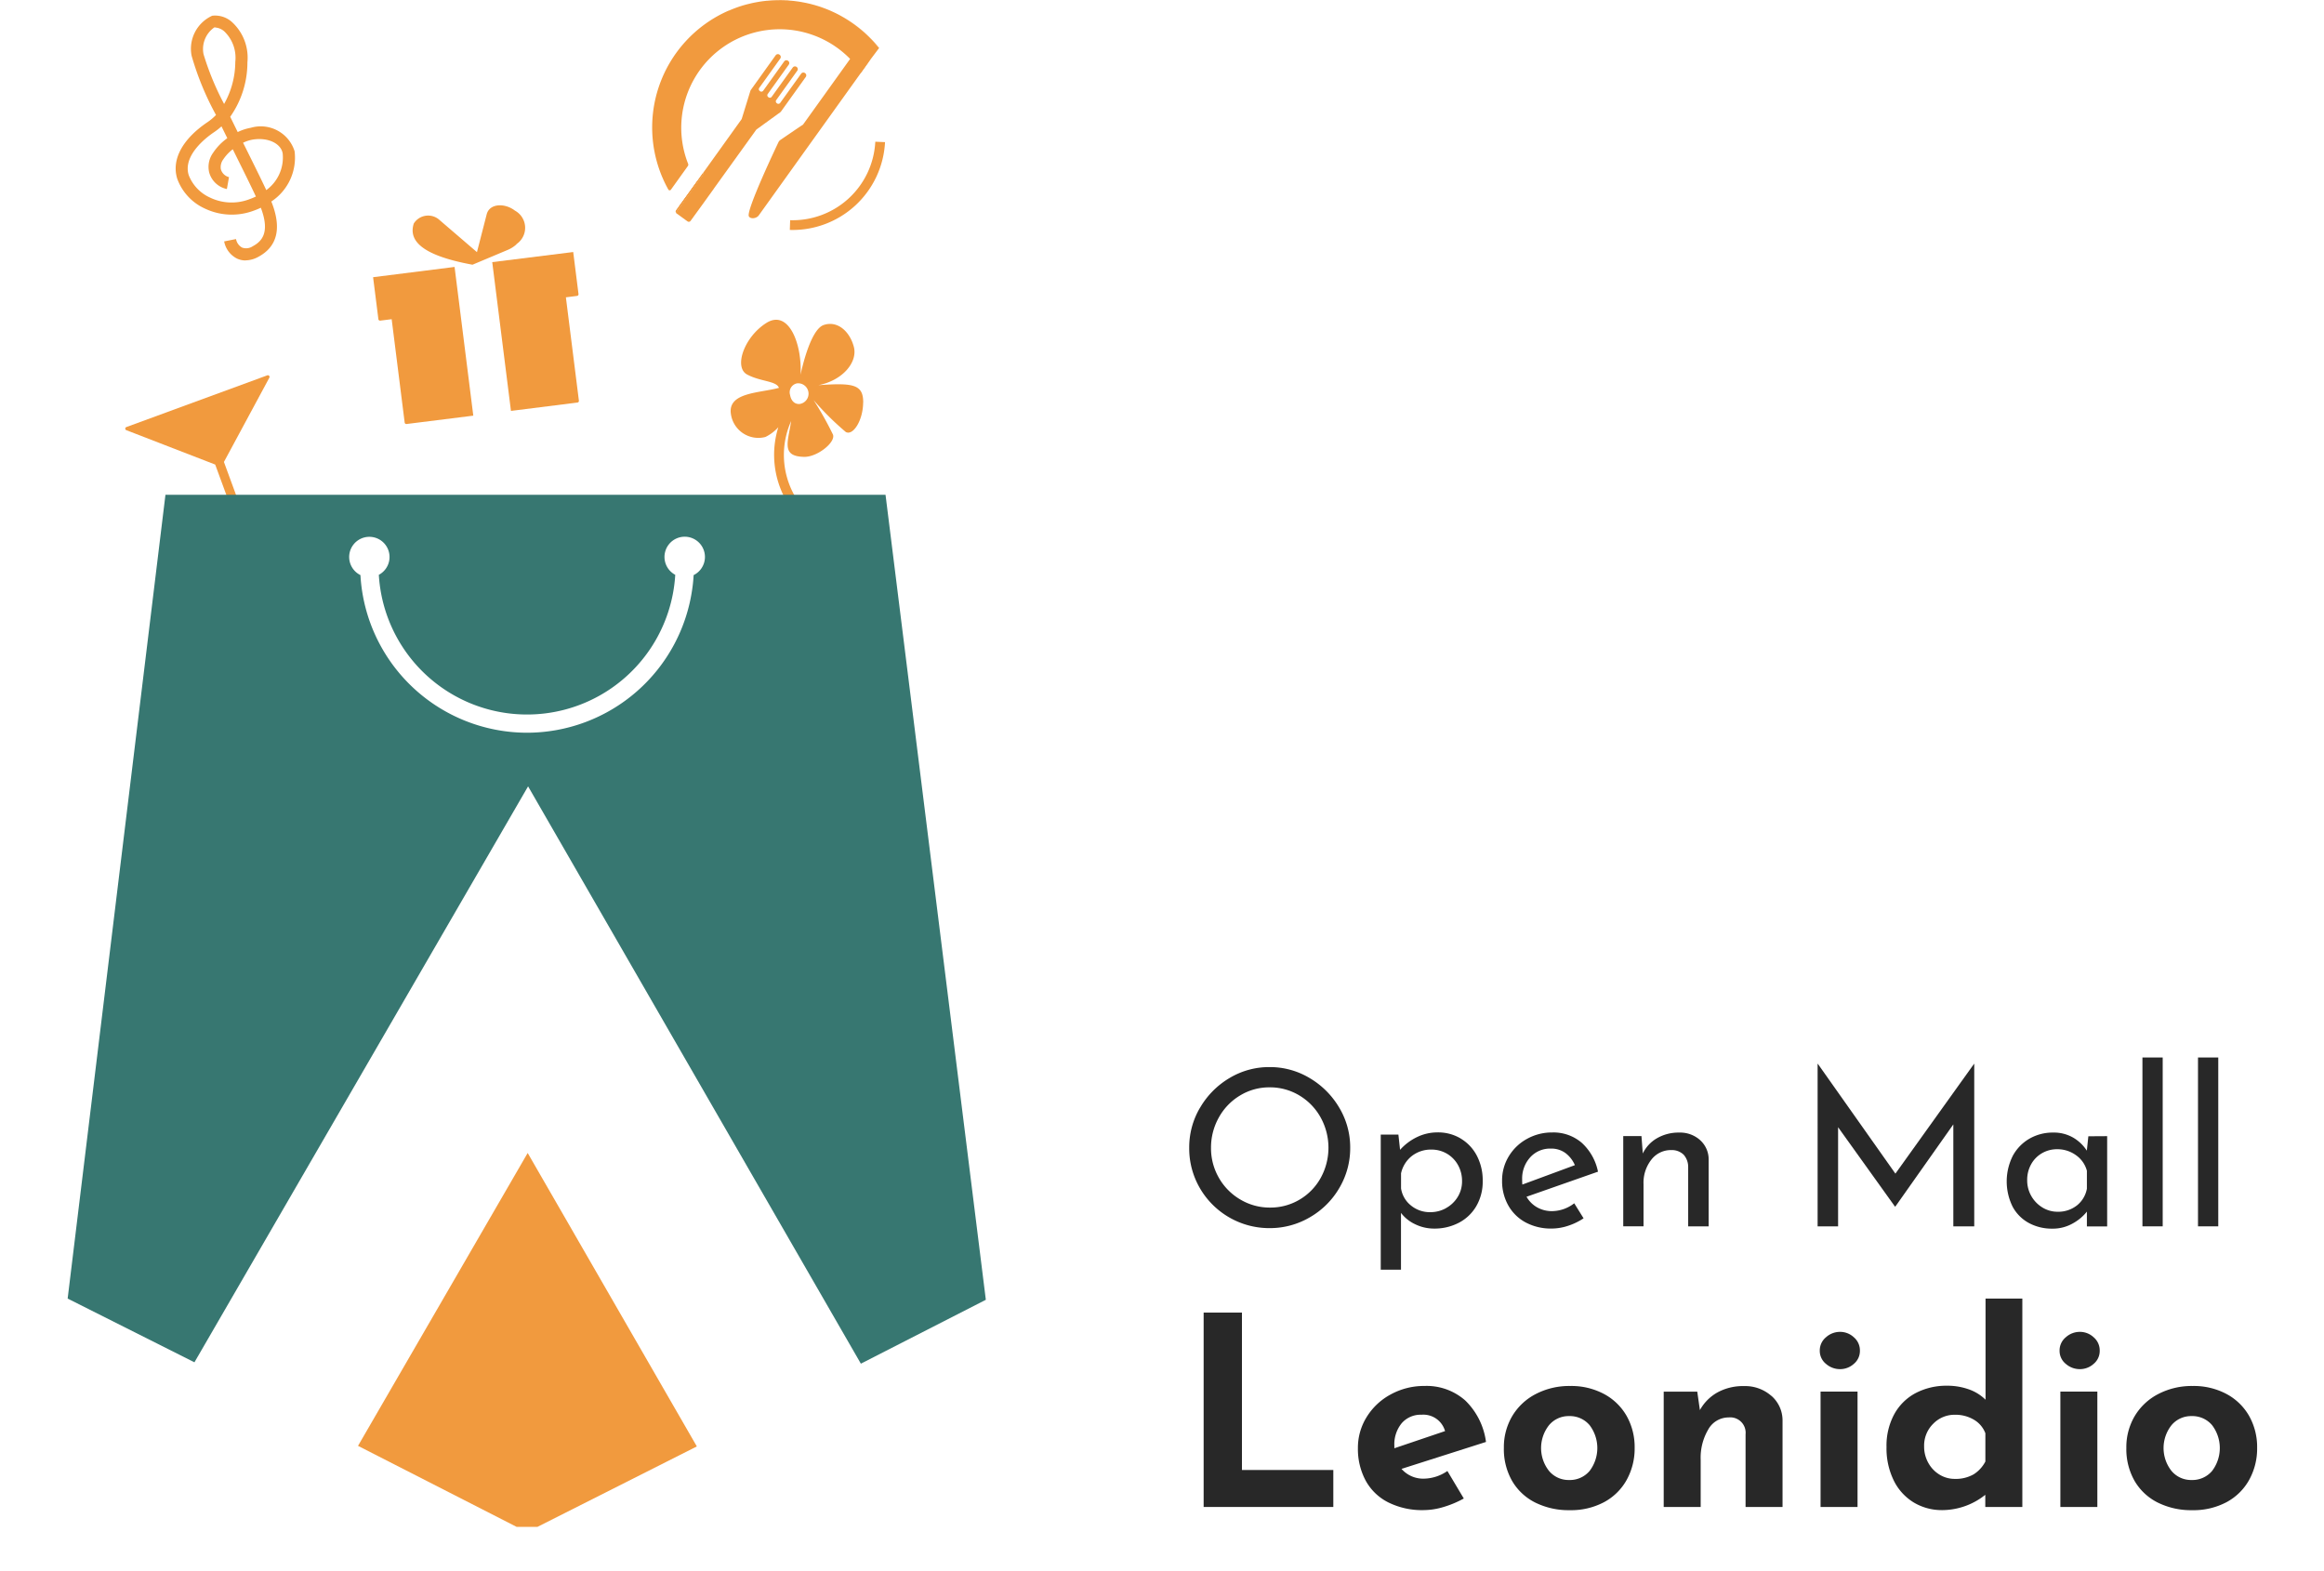 <svg id="Group_14610" data-name="Group 14610" xmlns="http://www.w3.org/2000/svg" xmlns:xlink="http://www.w3.org/1999/xlink" width="139.018" height="94" viewBox="0 0 139.018 94">
  <defs>
    <clipPath id="clip-path">
      <rect id="Rectangle_6219" data-name="Rectangle 6219" width="139.018" height="94" fill="none"/>
    </clipPath>
  </defs>
  <g id="Group_14609" data-name="Group 14609" clip-path="url(#clip-path)">
    <path id="Path_13284" data-name="Path 13284" d="M184.462,82.187c0-1.075-.59-1.179-2.683-1.029,1.468-.286,2.356-1.386,2.125-2.283s-.948-1.6-1.8-1.32-1.39,2.98-1.39,2.98c.1-1.863-.72-3.936-2.046-3.1s-1.959,2.647-1.154,3.082,1.755.376,1.907.8c-1.168.317-3.049.265-2.877,1.539a1.659,1.659,0,0,0,2.066,1.4,2.538,2.538,0,0,0,.774-.584,5.543,5.543,0,0,0,2.226,6.269l.318-.488a4.948,4.948,0,0,1-1.777-6.149c-.189,1.262-.614,2.117.785,2.141.772.013,1.878-.862,1.719-1.329a20.439,20.439,0,0,0-1.161-2.069,17,17,0,0,0,1.928,1.912c.438.234,1.031-.7,1.036-1.77m-3.75.086c-.338.056-.563-.188-.619-.527a.545.545,0,0,1,.414-.7.622.622,0,0,1,.2,1.226" transform="translate(-132.826 -58.116)" fill="#f19a3e"/>
    <path id="Path_13285" data-name="Path 13285" d="M1.208,420.423a4.946,4.946,0,0,1,1.753-1.766,4.6,4.6,0,0,1,2.4-.658,4.614,4.614,0,0,1,2.4.658,4.989,4.989,0,0,1,1.766,1.766,4.613,4.613,0,0,1,.658,2.4,4.673,4.673,0,0,1-.652,2.411,4.812,4.812,0,0,1-1.766,1.753,4.716,4.716,0,0,1-2.4.646A4.8,4.8,0,0,1,1.2,425.252a4.721,4.721,0,0,1-.645-2.431,4.647,4.647,0,0,1,.652-2.4m1.121,4.2a3.52,3.52,0,0,0,1.284,1.3,3.426,3.426,0,0,0,1.779.482,3.4,3.4,0,0,0,1.766-.476,3.433,3.433,0,0,0,1.264-1.3,3.742,3.742,0,0,0-.006-3.617,3.509,3.509,0,0,0-1.277-1.317,3.4,3.4,0,0,0-1.772-.482,3.36,3.36,0,0,0-1.773.489,3.5,3.5,0,0,0-1.271,1.323,3.671,3.671,0,0,0-.463,1.812,3.538,3.538,0,0,0,.469,1.785" transform="translate(70.582 -354.167)" fill="#282828"/>
    <path id="Path_13286" data-name="Path 13286" d="M51.607,434.156a2.58,2.58,0,0,1,.964,1.023,3.173,3.173,0,0,1,.352,1.519,2.9,2.9,0,0,1-.378,1.492,2.589,2.589,0,0,1-1.043,1,3.125,3.125,0,0,1-1.486.352,2.575,2.575,0,0,1-1.121-.254,2.288,2.288,0,0,1-.86-.684V442H46.824v-8.081H47.88l.1.912a3.244,3.244,0,0,1,1-.756,2.8,2.8,0,0,1,1.258-.287,2.625,2.625,0,0,1,1.368.365m-.88,4.164a1.863,1.863,0,0,0,.7-.665,1.768,1.768,0,0,0,.261-.945,1.938,1.938,0,0,0-.241-.964,1.789,1.789,0,0,0-1.584-.926,1.851,1.851,0,0,0-1.179.384,1.812,1.812,0,0,0-.645,1.036v.9a1.62,1.62,0,0,0,.593,1.023,1.771,1.771,0,0,0,1.154.4,1.922,1.922,0,0,0,.945-.241" transform="translate(35.77 -366.049)" fill="#282828"/>
    <path id="Path_13287" data-name="Path 13287" d="M80.457,438.027l.56.9a3.766,3.766,0,0,1-.932.45,3.143,3.143,0,0,1-.971.163,3.193,3.193,0,0,1-1.571-.371,2.6,2.6,0,0,1-1.036-1.023,2.961,2.961,0,0,1-.365-1.473,2.756,2.756,0,0,1,.4-1.453,2.886,2.886,0,0,1,1.088-1.043,3.059,3.059,0,0,1,1.512-.385,2.592,2.592,0,0,1,1.766.619,3.179,3.179,0,0,1,.971,1.727l-4.275,1.5a1.694,1.694,0,0,0,.632.632,1.784,1.784,0,0,0,.906.228,2.2,2.2,0,0,0,1.316-.469m-2.633-2.75a1.88,1.88,0,0,0-.482,1.329,2.542,2.542,0,0,0,.013.3l3.141-1.16a1.794,1.794,0,0,0-.554-.717,1.428,1.428,0,0,0-.893-.274,1.6,1.6,0,0,0-1.225.521" transform="translate(13.71 -366.049)" fill="#282828"/>
    <path id="Path_13288" data-name="Path 13288" d="M110.011,434.294a1.544,1.544,0,0,1,.508,1.166v3.988h-1.225v-3.571a1.1,1.1,0,0,0-.273-.717,1.017,1.017,0,0,0-.743-.274,1.468,1.468,0,0,0-1.186.573,2.229,2.229,0,0,0-.469,1.46v2.528H105.41v-5.4H106.5l.079,1.043a2.113,2.113,0,0,1,.86-.919,2.579,2.579,0,0,1,1.317-.332,1.79,1.79,0,0,1,1.251.45" transform="translate(-8.31 -366.089)" fill="#282828"/>
    <path id="Path_13289" data-name="Path 13289" d="M161.734,417.21v9.723h-1.251v-6.1l-3.467,4.914h-.026l-3.4-4.744v5.93h-1.225V417.21h.013l4.64,6.569,4.705-6.569Z" transform="translate(-43.638 -353.573)" fill="#282828"/>
    <path id="Path_13290" data-name="Path 13290" d="M204.06,434.013v5.4h-1.212v-.886a2.79,2.79,0,0,1-.834.7,2.412,2.412,0,0,1-1.238.319,2.888,2.888,0,0,1-1.388-.332,2.417,2.417,0,0,1-.978-.971,3.409,3.409,0,0,1,.013-3.069,2.63,2.63,0,0,1,1-1.017,2.792,2.792,0,0,1,1.4-.359,2.321,2.321,0,0,1,1.2.3,2.441,2.441,0,0,1,.821.782l.091-.86Zm-1.818,4.151a1.655,1.655,0,0,0,.606-1.01v-1.069a1.661,1.661,0,0,0-.652-.932,1.885,1.885,0,0,0-1.134-.358,1.771,1.771,0,0,0-.893.234,1.723,1.723,0,0,0-.652.658,1.9,1.9,0,0,0-.241.958,1.874,1.874,0,0,0,.248.952,1.9,1.9,0,0,0,.665.684,1.72,1.72,0,0,0,.912.254,1.8,1.8,0,0,0,1.14-.371" transform="translate(-78.013 -366.049)" fill="#282828"/>
    <rect id="Rectangle_6217" data-name="Rectangle 6217" width="1.212" height="10.101" transform="translate(128.157 63.258)" fill="#282828"/>
    <rect id="Rectangle_6218" data-name="Rectangle 6218" width="1.212" height="10.101" transform="translate(131.481 63.258)" fill="#282828"/>
    <path id="Path_13291" data-name="Path 13291" d="M2.291,477.311v9.416H7.757v2.212H0V477.311Z" transform="translate(72 -398.793)" fill="#282828"/>
    <path id="Path_13292" data-name="Path 13292" d="M42.617,500.135l.98,1.643a6.03,6.03,0,0,1-1.2.505,4.186,4.186,0,0,1-1.2.19,4.534,4.534,0,0,1-2.125-.466,3.151,3.151,0,0,1-1.351-1.311,3.991,3.991,0,0,1-.458-1.935,3.469,3.469,0,0,1,.529-1.864,3.8,3.8,0,0,1,1.446-1.351,4.135,4.135,0,0,1,2.006-.5,3.489,3.489,0,0,1,2.441.869,4.222,4.222,0,0,1,1.24,2.48l-5.055,1.611a1.723,1.723,0,0,0,1.374.584,2.542,2.542,0,0,0,1.374-.458m-2.733-2.86a1.989,1.989,0,0,0-.442,1.359v.142l3.033-1.027a1.349,1.349,0,0,0-1.406-.979,1.5,1.5,0,0,0-1.185.505" transform="translate(43.965 -412.139)" fill="#282828"/>
    <path id="Path_13293" data-name="Path 13293" d="M73.042,496.849a3.507,3.507,0,0,1,1.406-1.319,4.333,4.333,0,0,1,2.062-.482,4.15,4.15,0,0,1,2.03.482,3.4,3.4,0,0,1,1.351,1.319,3.781,3.781,0,0,1,.474,1.9,3.868,3.868,0,0,1-.474,1.911,3.363,3.363,0,0,1-1.351,1.335,4.214,4.214,0,0,1-2.062.482,4.48,4.48,0,0,1-2.046-.45,3.32,3.32,0,0,1-1.39-1.287,3.828,3.828,0,0,1-.5-1.991,3.642,3.642,0,0,1,.5-1.9m2.2,3.278a1.523,1.523,0,0,0,1.2.545,1.543,1.543,0,0,0,1.224-.537,2.259,2.259,0,0,0,0-2.749,1.543,1.543,0,0,0-1.224-.537,1.523,1.523,0,0,0-1.2.545,2.207,2.207,0,0,0,0,2.733" transform="translate(17.417 -412.139)" fill="#282828"/>
    <path id="Path_13294" data-name="Path 13294" d="M117.583,495.633a1.953,1.953,0,0,1,.671,1.485v5.166h-2.212v-4.344a.92.92,0,0,0-1.011-1.011,1.391,1.391,0,0,0-1.216.711,3.326,3.326,0,0,0-.458,1.833v2.812h-2.212v-6.9h2.007l.158,1.106a2.708,2.708,0,0,1,1.051-1.058,3.173,3.173,0,0,1,1.588-.379,2.368,2.368,0,0,1,1.635.585" transform="translate(-11.625 -412.139)" fill="#282828"/>
    <path id="Path_13295" data-name="Path 13295" d="M149.224,482.292a1.251,1.251,0,0,1,.845-.324,1.2,1.2,0,0,1,.822.324,1.027,1.027,0,0,1,.363.8,1,1,0,0,1-.363.79,1.217,1.217,0,0,1-.822.316,1.266,1.266,0,0,1-.845-.316.994.994,0,0,1-.371-.79,1.018,1.018,0,0,1,.371-.8m1.888,10.15H148.9v-6.9h2.212Z" transform="translate(-39.997 -402.297)" fill="#282828"/>
    <path id="Path_13296" data-name="Path 13296" d="M173.116,473.929v12.465H170.9v-.727a4.144,4.144,0,0,1-2.559.916,3.261,3.261,0,0,1-1.722-.458,3.168,3.168,0,0,1-1.193-1.311,4.363,4.363,0,0,1-.435-2.006,3.949,3.949,0,0,1,.466-1.967,3.13,3.13,0,0,1,1.287-1.264,3.959,3.959,0,0,1,1.88-.435,3.8,3.8,0,0,1,1.28.213,2.675,2.675,0,0,1,1.011.624v-6.051Zm-2.938,10.529a1.981,1.981,0,0,0,.727-.782v-1.691a1.582,1.582,0,0,0-.679-.806,2.167,2.167,0,0,0-1.153-.3,1.774,1.774,0,0,0-1.287.537,1.828,1.828,0,0,0-.545,1.359,1.98,1.98,0,0,0,.253.987,1.871,1.871,0,0,0,.671.7,1.723,1.723,0,0,0,.908.253,2.149,2.149,0,0,0,1.106-.26" transform="translate(-52.143 -396.249)" fill="#282828"/>
    <path id="Path_13297" data-name="Path 13297" d="M207.158,482.292a1.251,1.251,0,0,1,.845-.324,1.2,1.2,0,0,1,.822.324,1.027,1.027,0,0,1,.363.8,1,1,0,0,1-.363.79,1.217,1.217,0,0,1-.822.316,1.266,1.266,0,0,1-.845-.316.994.994,0,0,1-.371-.79,1.018,1.018,0,0,1,.371-.8m1.888,10.15h-2.212v-6.9h2.212Z" transform="translate(-83.586 -402.297)" fill="#282828"/>
    <path id="Path_13298" data-name="Path 13298" d="M223.427,496.849a3.507,3.507,0,0,1,1.406-1.319,4.333,4.333,0,0,1,2.062-.482,4.15,4.15,0,0,1,2.03.482,3.4,3.4,0,0,1,1.351,1.319,3.781,3.781,0,0,1,.474,1.9,3.868,3.868,0,0,1-.474,1.911,3.363,3.363,0,0,1-1.351,1.335,4.214,4.214,0,0,1-2.062.482,4.48,4.48,0,0,1-2.046-.45,3.32,3.32,0,0,1-1.39-1.287,3.828,3.828,0,0,1-.5-1.991,3.641,3.641,0,0,1,.5-1.9m2.2,3.278a1.523,1.523,0,0,0,1.2.545,1.543,1.543,0,0,0,1.224-.537,2.259,2.259,0,0,0,0-2.749,1.543,1.543,0,0,0-1.224-.537,1.523,1.523,0,0,0-1.2.545,2.207,2.207,0,0,0,0,2.733" transform="translate(-95.732 -412.139)" fill="#282828"/>
    <path id="Path_13299" data-name="Path 13299" d="M105.9,51.928a1.172,1.172,0,0,0-.092-2c-.591-.46-1.512-.448-1.689.213l-.584,2.27L101.309,50.5a1.012,1.012,0,0,0-1.554.2c-.278.881.187,1.852,3.513,2.463l2.1-.883a1.808,1.808,0,0,0,.54-.345" transform="translate(-75.004 -37.328)" fill="#f19a3e"/>
    <path id="Path_13300" data-name="Path 13300" d="M118.92,61.472l1.12,8.9,3.977-.5a.1.1,0,0,0,.087-.111l-.778-6.184.667-.084a.1.1,0,0,0,.087-.112l-.316-2.513Z" transform="translate(-89.475 -45.792)" fill="#f19a3e"/>
    <path id="Path_13301" data-name="Path 13301" d="M90.455,67.6a.1.1,0,0,0,.111.086l.683-.086.778,6.184a.1.1,0,0,0,.111.086l3.994-.5-.785-6.238-.335-2.658-4.874.614Z" transform="translate(-67.82 -48.506)" fill="#f19a3e"/>
    <path id="Path_13302" data-name="Path 13302" d="M38.882,90.805a.1.1,0,0,0-.123-.142L30.33,93.756a.1.1,0,0,0,0,.188L35.644,96l1.729,4.711-2.051,1.515a.037.037,0,0,0,.035.065l5.089-1.867a.037.037,0,0,0-.015-.072l-2.551.163-1.714-4.671Z" transform="translate(-22.771 -68.21)" fill="#f19a3e"/>
    <path id="Path_13303" data-name="Path 13303" d="M86.492,296.071l9.486,4.845h1.25l9.532-4.81L96.641,278.551Z" transform="translate(-65.076 -209.581)" fill="#f19a3e"/>
    <path id="Path_13304" data-name="Path 13304" d="M65.267,119.542H22.193l-5.85,48.08,7.584,3.813,19.958-34.453,19.907,34.535,7.475-3.822ZM43.822,133.774a9.991,9.991,0,0,1-9.965-9.429,1.207,1.207,0,1,1,1.1-.017,8.881,8.881,0,0,0,17.731,0,1.21,1.21,0,1,1,1.1.017c-.014.251-.037.5-.071.742a9.993,9.993,0,0,1-9.894,8.687" transform="translate(-12.296 -89.943)" fill="#377771"/>
    <path id="Path_13305" data-name="Path 13305" d="M190.835,38.931l-.02.582a5.537,5.537,0,0,0,5.695-5.252l-.582-.025a4.948,4.948,0,0,1-5.093,4.695" transform="translate(-143.569 -25.759)" fill="#f19a3e"/>
    <path id="Path_13306" data-name="Path 13306" d="M171.065,14.448l-1.476,2.06a.266.266,0,0,1-.064.064l-1.409,1.02a.057.057,0,0,0-.017.017l-2.543,3.533c0,.007,0,.015-.01.02l-.285.394-.359.5-.673.926-.057.079a.13.13,0,0,1-.181.03l-.656-.475a.11.11,0,0,1-.04-.05l.243-.339L164.6,20.74l.357-.5-.047-.035,2.313-3.226c0-.007.007-.015.01-.022l.517-1.674a.266.266,0,0,1,.03-.059l1.483-2.07a.165.165,0,0,1,.228-.037l.01.01a.158.158,0,0,1,.042.215l-1.263,1.763a.132.132,0,0,0,.032.186l.017.015a.137.137,0,0,0,.188-.032l1.263-1.763a.162.162,0,0,1,.218-.03l.012.01a.16.16,0,0,1,.042.215l-1.263,1.763a.132.132,0,0,0,.03.186l.02.015a.132.132,0,0,0,.186-.032l1.265-1.76a.162.162,0,0,1,.218-.03l.012.007a.162.162,0,0,1,.045.208l-1.268,1.77a.132.132,0,0,0,.03.186l.02.015a.133.133,0,0,0,.183-.027l0,0v0l1.258-1.753a.163.163,0,0,1,.225-.037l.012.01a.16.16,0,0,1,.037.225" transform="translate(-122.863 -9.848)" fill="#f19a3e"/>
    <path id="Path_13307" data-name="Path 13307" d="M164.918,41.875l-.357.5L163.5,43.855l-.243.339a.126.126,0,0,1,.012-.131l.188-.26.542-.748.527-.735.344-.48Z" transform="translate(-122.824 -31.48)" fill="#f19a3e"/>
    <path id="Path_13308" data-name="Path 13308" d="M165.175,11.021l-.527.735-.542.748c.012.017.027.035.042.052l1.062-1.483c-.012-.017-.025-.035-.035-.052m8.391-10a7.613,7.613,0,0,1,2.483,2.045l.012-.015a7.609,7.609,0,0,0-2.5-2.03m1.991,2.7-.569.795s-.144.1-.141.1l.719-.909s-.006.016-.009.011M171.033.24l.079.012c.111.015.223.032.332.05-.134-.025-.272-.047-.411-.062m-3.442.366c.225-.079.453-.146.683-.2a5.861,5.861,0,0,0-.683.2" transform="translate(-123.472 -0.181)" fill="#f19a3e"/>
    <path id="Path_13309" data-name="Path 13309" d="M171.114,2.885l-.493.656s0,0,0,0l-.569.795-2.738,3.82-.139.193-3.249,4.534c-.144.2-.5.23-.592.059-.193-.337,1.778-4.454,1.778-4.454a.35.35,0,0,1,.126-.129s1.273-.872,1.332-.9l2.82-3.934A5.888,5.888,0,0,0,159.7,9.8a.138.138,0,0,1-.016.132l-1.014,1.415a.092.092,0,0,1-.154-.008,7.623,7.623,0,0,1,3.6-10.7.019.019,0,0,1,.012,0c.176-.077.354-.146.535-.21.225-.079.453-.146.683-.2.116-.03.235-.057.352-.079s.238-.045.359-.062.223-.03.337-.042a.227.227,0,0,1,.04,0c.116-.012.233-.022.349-.027s.26-.01.391-.01.245,0,.364.01c.062,0,.121,0,.181.01s.121.01.181.017h.007c.067.007.131.012.2.022l.079.012c.111.015.223.032.332.05a.385.385,0,0,0,.052.01c.119.022.238.047.354.074.1.022.191.047.285.074l.01,0c.054.015.1.03.156.047q.13.037.26.082c.114.04.23.082.342.126s.225.092.337.144.218.1.327.158a7.613,7.613,0,0,1,2.483,2.045" transform="translate(-118.537)" fill="#f19a3e"/>
    <path id="Path_13310" data-name="Path 13310" d="M164.918,41.875l-.357.5L163.5,43.855l-.243.339a.126.126,0,0,1,.012-.131l.188-.26.542-.748.527-.735.344-.48Z" transform="translate(-122.824 -31.48)" fill="#f19a3e"/>
    <path id="Path_13311" data-name="Path 13311" d="M46.63,18.387a1.218,1.218,0,0,1-.522-.116,1.445,1.445,0,0,1-.761-1.023l.71-.141a.729.729,0,0,0,.36.509.705.705,0,0,0,.642-.08c.517-.278,1.042-.786.5-2.254l-.018-.048c-.13.061-.267.118-.412.17a3.747,3.747,0,0,1-2.961-.133,3.133,3.133,0,0,1-1.625-1.763c-.361-1.14.3-2.377,1.806-3.393a3.157,3.157,0,0,0,.51-.43A17.212,17.212,0,0,1,43.4,6.143a2.172,2.172,0,0,1,1.232-2.395,1.507,1.507,0,0,1,1.206.4,2.887,2.887,0,0,1,.9,2.388,5.65,5.65,0,0,1-1.029,3.256c.149.306.3.613.449.915a2.931,2.931,0,0,1,.774-.254,2.121,2.121,0,0,1,2.628,1.4,3.139,3.139,0,0,1-1.392,3.008c.025.06.046.115.065.165.549,1.491.267,2.548-.838,3.143a1.624,1.624,0,0,1-.771.213m-1.437-8.016a3.885,3.885,0,0,1-.439.345c-.451.3-1.895,1.389-1.52,2.575a2.434,2.434,0,0,0,1.255,1.331,2.98,2.98,0,0,0,2.394.1c.131-.047.253-.1.368-.153-.3-.645-.748-1.548-1.214-2.487l-.169-.341a2.521,2.521,0,0,0-.565.6.78.78,0,0,0-.151.581.668.668,0,0,0,.49.485l-.126.713a1.391,1.391,0,0,1-1.061-1,1.437,1.437,0,0,1,.236-1.167,3.344,3.344,0,0,1,.85-.875q-.18-.365-.349-.71m1.293.986.2.4c.465.937.889,1.792,1.187,2.43a2.411,2.411,0,0,0,.981-2.2c-.112-.607-.9-.968-1.8-.82a2.184,2.184,0,0,0-.57.188m-1.661-6.9a.312.312,0,0,0-.057,0,1.573,1.573,0,0,0-.646,1.6,16.593,16.593,0,0,0,1.23,2.979,5.156,5.156,0,0,0,.67-2.52A2.185,2.185,0,0,0,45.371,4.7a.915.915,0,0,0-.545-.246" transform="translate(-31.938 -2.807)" fill="#f19a3e"/>
  </g>
</svg>

